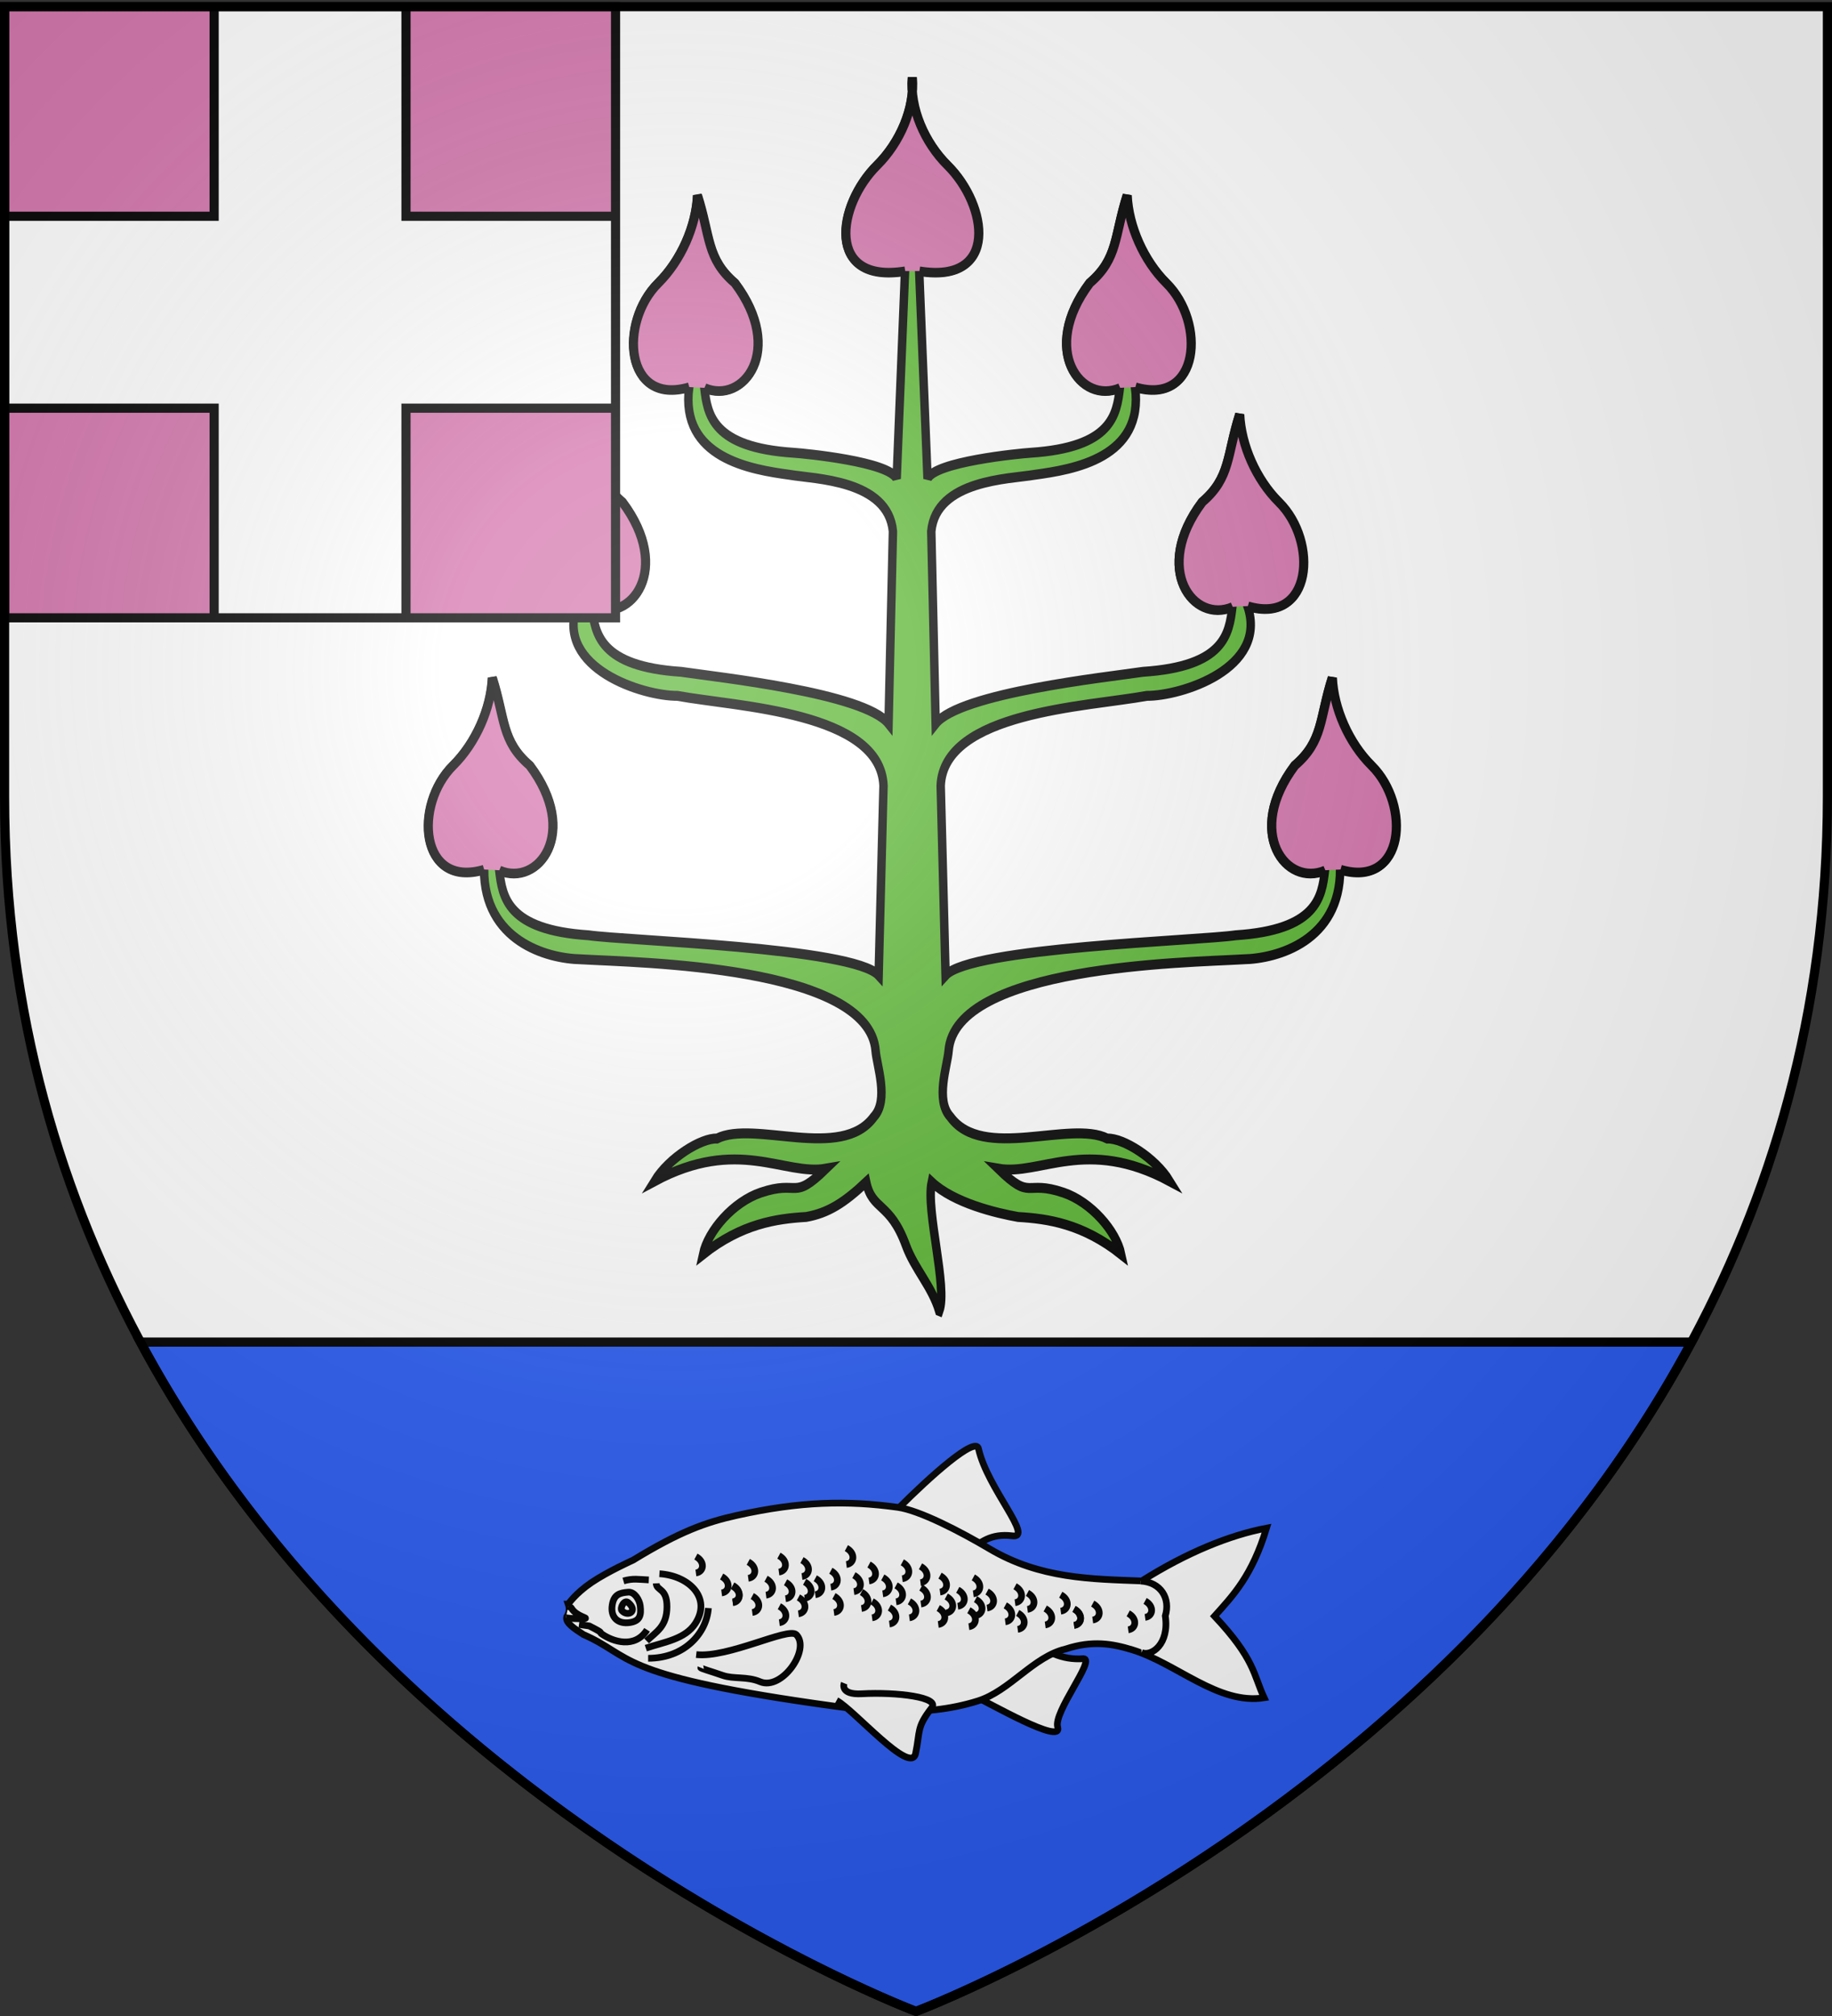 <svg xmlns="http://www.w3.org/2000/svg" xmlns:xlink="http://www.w3.org/1999/xlink" width="600" height="660" version="1.0"><rect width="100%" height="100%" fill="#333333" stroke="none"/><desc>Flag of Canton of Valais (Wallis)</desc><defs><radialGradient xlink:href="#a" id="b" cx="221.445" cy="226.331" r="300" fx="221.445" fy="226.331" gradientTransform="matrix(1.353 0 0 1.349 -77.63 -85.747)" gradientUnits="userSpaceOnUse"/><linearGradient id="a"><stop offset="0" style="stop-color:white;stop-opacity:.314"/><stop offset=".19" style="stop-color:white;stop-opacity:.251"/><stop offset=".6" style="stop-color:#6b6b6b;stop-opacity:.125"/><stop offset="1" style="stop-color:black;stop-opacity:.125"/></linearGradient></defs><g style="display:inline"><path d="M300 658.5s298.5-112.32 298.5-397.772V2.176H1.5v258.552C1.5 546.18 300 658.5 300 658.5" style="fill:#fff;fill-opacity:1;fill-rule:evenodd;stroke:none;stroke-width:1px;stroke-linecap:butt;stroke-linejoin:miter;stroke-opacity:1"/><path d="M46 439.375C129.203 594.23 300 658.5 300 658.5s170.797-64.27 254-219.125z" style="fill:#2b5df2;fill-opacity:1;fill-rule:evenodd;stroke:#000;stroke-width:3;stroke-linecap:butt;stroke-linejoin:miter;stroke-opacity:1;display:inline;stroke-miterlimit:4;stroke-dasharray:none"/></g><g style="stroke:#000;stroke-width:4.573;stroke-miterlimit:4;stroke-dasharray:none;stroke-opacity:1;display:inline"><path d="M323.108 568.299c-4.02-11.475-13.297-19.311-18.006-30.273-8.706-20.27-18.187-15.89-21.472-29.186-11.978 9.638-20.745 14.296-32.443 16.068-16.093.805-34.934 3.15-55.746 17.244 2.717-10.904 16.364-24.16 31.174-28.455 21.055-6.105 17.023 4.08 35.3-11.064-22.551 3.372-47.551-14.9-92.655 5.791 7.749-10.797 25.199-19.958 33.663-19.66 20.113-8.662 67.45 10.53 84.838-10.012 8.32-7.645 1.558-23.758.957-30.415-3.55-39.364-127.968-40.656-159.175-42.223-18.785-.285-52.406-8.69-52.424-41.36-34.967 8.752-38.137-29.836-16.805-47.9 12.317-10.43 20.48-26.363 21.216-40.529 7.066 18.953 4.853 29.229 20.282 40.53 27.115 30.89 4.705 55.996-16.501 48.247 1.729 12.399 4.224 27.473 48.291 29.924 19.685 2.495 143.204 5.64 156.757 18.439l2.627-87.453c-1.714-34.024-78.973-36.32-111.367-41.377-18.406.07-65.794-12.476-54.453-41.36-34.968 8.752-38.137-29.836-16.806-47.9 12.318-10.43 20.481-26.363 21.217-40.529 7.066 18.953 4.852 29.229 20.281 40.53 27.115 30.89 4.706 55.996-16.5 48.247 1.728 12.399 4.223 27.473 48.29 29.924 19.686 2.495 98.952 9.734 112.063 23.881l2.365-88.636c-2.593-23.844-42.498-24.129-55.67-26.078-21.251-2.472-59.478-7.774-54.453-40.445-34.967 8.753-38.137-29.835-16.806-47.899 12.318-10.43 20.482-26.363 21.217-40.529 7.066 18.953 4.853 29.229 20.282 40.53 27.114 30.89 4.705 55.996-16.501 48.247 1.729 12.399 4.223 27.472 48.291 29.924 6.36.354 51.922 4.16 55.66 11.973l4.515-95.746c-43.207 5.94-36.977-30.31-15.214-48.74 12.318-10.431 20.498-26.37 19.044-40.537-1.455 14.167 6.725 30.106 19.043 40.537 21.763 18.43 27.993 54.68-15.213 48.74l4.514 95.746c3.739-7.813 49.3-11.62 55.66-11.973 44.068-2.452 46.563-17.525 48.292-29.924-21.207 7.749-43.616-17.356-16.501-48.248 15.429-11.3 13.216-21.576 20.281-40.529.736 14.166 8.9 30.098 21.217 40.53 21.331 18.063 18.162 56.651-16.806 47.898 5.026 32.67-33.201 37.973-54.453 40.445-13.172 1.95-53.076 2.234-55.67 26.078l2.365 88.636c13.111-14.147 92.378-21.386 112.063-23.881 44.068-2.452 46.562-17.525 48.291-29.924-21.206 7.749-43.616-17.356-16.5-48.248 15.428-11.3 13.215-21.576 20.28-40.529.736 14.166 8.9 30.098 21.218 40.53 21.33 18.063 18.161 56.651-16.806 47.898 11.34 28.885-36.048 41.43-54.454 41.36-32.394 5.059-109.653 7.354-111.367 41.378l2.628 87.453c13.552-12.8 137.071-15.944 156.756-18.439 44.068-2.451 46.563-17.525 48.292-29.924-21.207 7.749-43.616-17.356-16.501-48.248 15.429-11.3 13.215-21.576 20.281-40.529.736 14.166 8.9 30.098 21.217 40.53 21.331 18.063 18.162 56.651-16.806 47.898-.018 32.671-33.639 41.076-52.424 41.36-31.207 1.568-155.625 2.86-159.175 42.224-.6 6.657-7.362 22.77.957 30.415 17.388 20.542 64.725 1.35 84.839 10.011 8.464-.297 25.914 8.864 33.663 19.661-45.104-20.691-70.104-2.42-92.655-5.79 18.276 15.142 14.244 4.958 35.3 11.063 14.81 4.295 28.457 17.551 31.173 28.455-20.812-14.095-39.653-16.44-55.745-17.244-11.699-1.772-34.673-6.43-46.65-16.068-3.286 13.296 8.71 48.321 4.063 59.459z" style="fill:#5ab532;fill-opacity:1;fill-rule:evenodd;stroke:#000;stroke-width:4.573;stroke-linecap:butt;stroke-linejoin:miter;stroke-miterlimit:4;stroke-dasharray:none;stroke-opacity:1;display:inline" transform="matrix(.606 0 0 .71 111.806 25.723)"/></g><path d="M366.878 126.963c-12.857 5.501-26.442-12.32-10.004-34.25 9.354-8.021 8.012-15.316 12.296-28.77.446 10.056 5.395 21.366 12.862 28.77 12.932 12.824 11.01 40.216-10.188 34.003m-75.368-37.979c-26.193 4.217-22.417-21.516-9.223-34.599 7.468-7.405 12.427-18.72 11.545-28.776-.881 10.057 4.078 21.371 11.545 28.776 13.194 13.083 16.971 38.816-9.223 34.6m102.61 109.926c-12.856 5.5-26.442-12.32-10.004-34.25 9.354-8.022 8.012-15.316 12.296-28.77.446 10.056 5.395 21.366 12.863 28.77 12.932 12.823 11.01 40.216-10.189 34.003m-182.943-71.7c-21.2 6.212-23.12-21.18-10.189-34.003 7.468-7.405 12.417-18.715 12.863-28.771 4.284 13.454 2.942 20.749 12.296 28.77 16.438 21.93 2.852 39.751-10.004 34.25M434.071 284.9c-12.857 5.5-26.442-12.32-10.004-34.25 9.354-8.022 8.012-15.316 12.296-28.77.446 10.056 5.395 21.366 12.862 28.77 12.932 12.823 11.01 40.216-10.188 34.003M188.9 198.417c-21.2 6.213-23.12-21.18-10.189-34.002 7.468-7.405 12.417-18.715 12.863-28.771 4.283 13.454 2.942 20.748 12.295 28.77 16.439 21.93 2.853 39.75-10.003 34.25m-35.307 85.988c-21.199 6.213-23.12-21.18-10.188-34.003 7.467-7.404 12.416-18.714 12.862-28.77 4.284 13.454 2.942 20.748 12.296 28.77 16.438 21.93 2.853 39.75-10.004 34.25" style="fill:#d576ad;fill-opacity:1;fill-rule:evenodd;stroke:#000;stroke-width:3;stroke-linecap:butt;stroke-linejoin:miter;stroke-miterlimit:4;stroke-dasharray:none;stroke-opacity:1;display:inline"/><path d="M1.503 2.167h200.096v200.096H1.503zm68.63 0v68.631H1.504v62.834h68.63v68.63h62.834v-68.63H201.6V70.798h-68.632V2.167z" style="fill:#d576ad;fill-opacity:1;stroke:#000;stroke-width:3;stroke-miterlimit:4;stroke-opacity:1;display:inline"/><g style="display:inline;stroke:#000;stroke-width:5.08;stroke-miterlimit:4;stroke-dasharray:none;stroke-opacity:1"><g style="stroke:#000;stroke-width:5.08;stroke-miterlimit:4;stroke-dasharray:none;stroke-opacity:1"><path d="M-517.356 13.978c7.96-6.156 15.852-13.053 31.869-11.152 17.467 2.606-18.577-35.856-25.214-65.683-1.703-10.469-36.903 21.05-61.105 45.375l-3.025 9.075M-514.936 123.483c11.823 5.413 67.58 37.765 64.13 24.2-3.803-11.155 28.752-51.306 19.536-51.953-16.477 1.352-30.057-5.891-37.081-13.992" style="fill:#fff;fill-opacity:1;fill-rule:evenodd;stroke:#000;stroke-width:5.08;stroke-linecap:butt;stroke-linejoin:miter;stroke-miterlimit:4;stroke-dasharray:none;stroke-opacity:1" transform="matrix(.433 0 0 .433 541.627 501.566)"/><path d="M-821.067 54.513s5.294-8.016 17.545-16.335 31.46-16.94 31.46-16.94c35.39-21.613 54.844-28.61 78.65-33.88 47.89-10.601 83.224-11.35 121.606-6.05 16.365 2.26 47.15 18.173 69.575 31.46 37.942 22.482 76.633 22.76 114.95 24.2 33.753-21.336 66.71-34.741 94.38-39.93-10.968 36.095-25.223 50.824-39.325 66.55 30.552 32.603 29.345 44.032 37.51 61.71-34.741 5.499-66.035-25.984-99.825-36.3-15.018-4.585-30.062-7.232-50.215-.605-24.621 5.795-42.184 31.69-66.55 39.325-42.47 13.308-86.352 7.161-123.42 1.815-151.76-21.886-137.511-35.775-174.846-52.03-6.821-4.436-13.746-8.873-12.705-13.31 2.1-3.226 2.335-6.453 1.21-9.68z" style="fill:#fff;fill-opacity:1;fill-rule:evenodd;stroke:#000;stroke-width:5.08;stroke-linecap:butt;stroke-linejoin:miter;stroke-miterlimit:4;stroke-dasharray:none;stroke-opacity:1" transform="matrix(.433 0 0 .433 541.627 501.566)"/><path d="M-724.266 92.628c24.186 2.724 69.436-20.812 75.625-15.125 11.143 10.948-10.71 42.498-27.225 35.695-10.012-4.28-20.016-1.886-28.435-4.84-9.06-3.178-16.785-5.239-16.535-5.844M-618.119 127.313c13.566 7.41 55.806 56.518 59.756 40.276 3.647-17.387.55-19.55 11.967-34.426 7.538-8.338-26.464-12.312-52.635-10.89-16.99.924-13.31-7.99-13.31-7.99M-387.477 91.082c7.568 3.297 21.187-6.307 18.01-27.693 3.976-13.107-3.208-25.454-18.618-26.354M-787.792 55.118c1.278-7.87 5.515-9.15 12.1-9.68 4.846-.39 8.541 5.956 9.075 10.285.894 7.24-.195 11.532-7.865 12.705-9.101 1.392-14.813-4.047-13.31-13.31zM-779.322 36.968c7.415-2.13 11.425-1.113 19.192-.781M-752.096 31.523c22.19 1.369 39.704 18.136 27.225 37.51-7.767 12.058-23.732 14.089-37.51 18.755" style="fill:#fff;fill-opacity:1;fill-rule:evenodd;stroke:#000;stroke-width:5.08;stroke-linecap:butt;stroke-linejoin:miter;stroke-miterlimit:4;stroke-dasharray:none;stroke-opacity:1" transform="matrix(.433 0 0 .433 541.627 501.566)"/><path d="M-754.516 38.783c.204 5.83 8.17 3.271 8.117 17.721-.052 15.122-8.195 18.858-15.378 25.84M-761.43 73.914c-9.274 14.498-25.846 8.914-34.038 3.299-3.169-2.172 2.754.071-9.691-6.23l-7.774-1.084M-822.882 64.798c3.768.588 9.17.935 13.915.605 4.229-.294-6.07-1.573-9.68-7.865-.55-.96-1.769-.885-2.42-1.21M-775.692 53.303c-3.06-2.597-6.429 4.218-4.84 6.05 4.36 5.027 12.654.582 4.84-6.05z" style="fill:#fff;fill-opacity:1;fill-rule:evenodd;stroke:#000;stroke-width:5.08;stroke-linecap:butt;stroke-linejoin:miter;stroke-miterlimit:4;stroke-dasharray:none;stroke-opacity:1" transform="matrix(.433 0 0 .433 541.627 501.566)"/><path d="M-760.631 95.435c27.805.004 44.313-19.312 45.58-37.984M-656.698 37.991c7.092 3.811 6.112 11.6 0 12.422M-634.204 34.97c7.092 3.81 6.112 11.6 0 12.422M-622.453 29.262c7.092 3.811 6.112 11.6 0 12.422M-604.995 32.62c7.092 3.81 6.112 11.6 0 12.422M-583.172 34.298c7.092 3.811 6.112 11.6 0 12.422M-573.1 40.341c7.092 3.811 6.112 11.601 0 12.423M-554.299 42.02c7.092 3.811 6.112 11.6 0 12.422M-526.433 43.699c7.092 3.81 6.112 11.6 0 12.422M-504.274 45.042c7.092 3.81 6.112 11.6 0 12.422M-473.722 46.049c7.092 3.81 6.112 11.6 0 12.422M-490.509 55.45c7.092 3.81 6.112 11.6 0 12.422M-518.04 59.143c7.093 3.81 6.112 11.6 0 12.422M-541.205 57.464c7.092 3.81 6.112 11.6 0 12.422M-578.136 57.128c7.092 3.811 6.112 11.6 0 12.422M-591.23 52.428c7.092 3.81 6.112 11.6 0 12.422M-620.103 48.4c7.092 3.81 6.112 11.6 0 12.421M-646.961 49.406c7.091 3.811 6.111 11.6 0 12.422M-681.878 48.4c7.092 3.81 6.112 11.6 0 12.421M-684.9 22.547c7.092 3.811 6.112 11.601 0 12.423M-661.734 17.847c7.092 3.811 6.112 11.6 0 12.422M-644.276 21.205c7.092 3.81 6.112 11.6 0 12.422M-610.702 12.14c7.092 3.81 6.112 11.6 0 12.422M-593.58 24.562c7.092 3.81 6.112 11.6 0 12.422M-568.4 22.883c7.092 3.811 6.112 11.6 0 12.422M-539.862 32.955c7.092 3.811 6.112 11.6 0 12.422M-514.682 34.298c7.092 3.811 6.112 11.6 0 12.422M-483.123 41.013c7.092 3.81 6.112 11.6 0 12.422M-460.293 57.8c7.092 3.81 6.112 11.6 0 12.422M-481.108 61.157c7.091 3.81 6.111 11.6 0 12.422M-563.028 52.428c7.092 3.81 6.112 11.6 0 12.422M-599.287 45.377c7.092 3.811 6.112 11.601 0 12.423M-642.261 37.656c7.092 3.81 6.112 11.6 0 12.422M-448.542 47.392c7.092 3.81 6.112 11.6 0 12.422M-424.37 54.107c7.093 3.81 6.113 11.6 0 12.422M-397.51 61.493c7.092 3.81 6.111 11.6 0 12.422M-384.752 52.092c7.091 3.811 6.111 11.6 0 12.422M-724.516 18.519c7.092 3.81 6.111 11.6 0 12.422M-661.398 56.121c7.092 3.81 6.112 11.6 0 12.422M-671.47 35.305c7.092 3.811 6.112 11.601 0 12.423M-554.634 25.905c7.092 3.81 6.111 11.6 0 12.422M-535.162 48.735c7.092 3.81 6.112 11.6 0 12.422M-513.003 50.75c7.092 3.81 6.112 11.6 0 12.421M-438.47 58.135c7.092 3.811 6.112 11.601 0 12.423" style="fill:none;fill-rule:evenodd;stroke:#000;stroke-width:5.08;stroke-linecap:butt;stroke-linejoin:miter;stroke-miterlimit:4;stroke-dasharray:none;stroke-opacity:1" transform="matrix(.433 0 0 .433 541.627 501.566)"/><path d="M-438.47 58.135c7.092 3.811 6.112 11.601 0 12.423M-705.044 33.627c7.092 3.81 6.112 11.6 0 12.422M-696.65 41.013c7.092 3.81 6.111 11.6 0 12.422" style="fill:none;fill-rule:evenodd;stroke:#000;stroke-width:5.08;stroke-linecap:butt;stroke-linejoin:miter;stroke-miterlimit:4;stroke-dasharray:none;stroke-opacity:1" transform="matrix(.433 0 0 .433 541.627 501.566)"/><path d="M-696.65 40.341c7.092 3.811 6.111 11.601 0 12.423" style="fill:none;fill-rule:evenodd;stroke:#000;stroke-width:5.08;stroke-linecap:butt;stroke-linejoin:miter;stroke-miterlimit:4;stroke-dasharray:none;stroke-opacity:1" transform="matrix(.433 0 0 .433 541.627 501.566)"/></g></g><path d="M300 658.5s298.5-112.32 298.5-397.772V2.176H1.5v258.552C1.5 546.18 300 658.5 300 658.5" style="opacity:1;fill:url(#b);fill-opacity:1;fill-rule:evenodd;stroke:none;stroke-width:1px;stroke-linecap:butt;stroke-linejoin:miter;stroke-opacity:1"/><path d="M300 658.5S1.5 546.18 1.5 260.728V2.176h597v258.552C598.5 546.18 300 658.5 300 658.5z" style="opacity:1;fill:none;fill-opacity:1;fill-rule:evenodd;stroke:#000;stroke-width:3;stroke-linecap:butt;stroke-linejoin:miter;stroke-miterlimit:4;stroke-dasharray:none;stroke-opacity:1"/></svg>